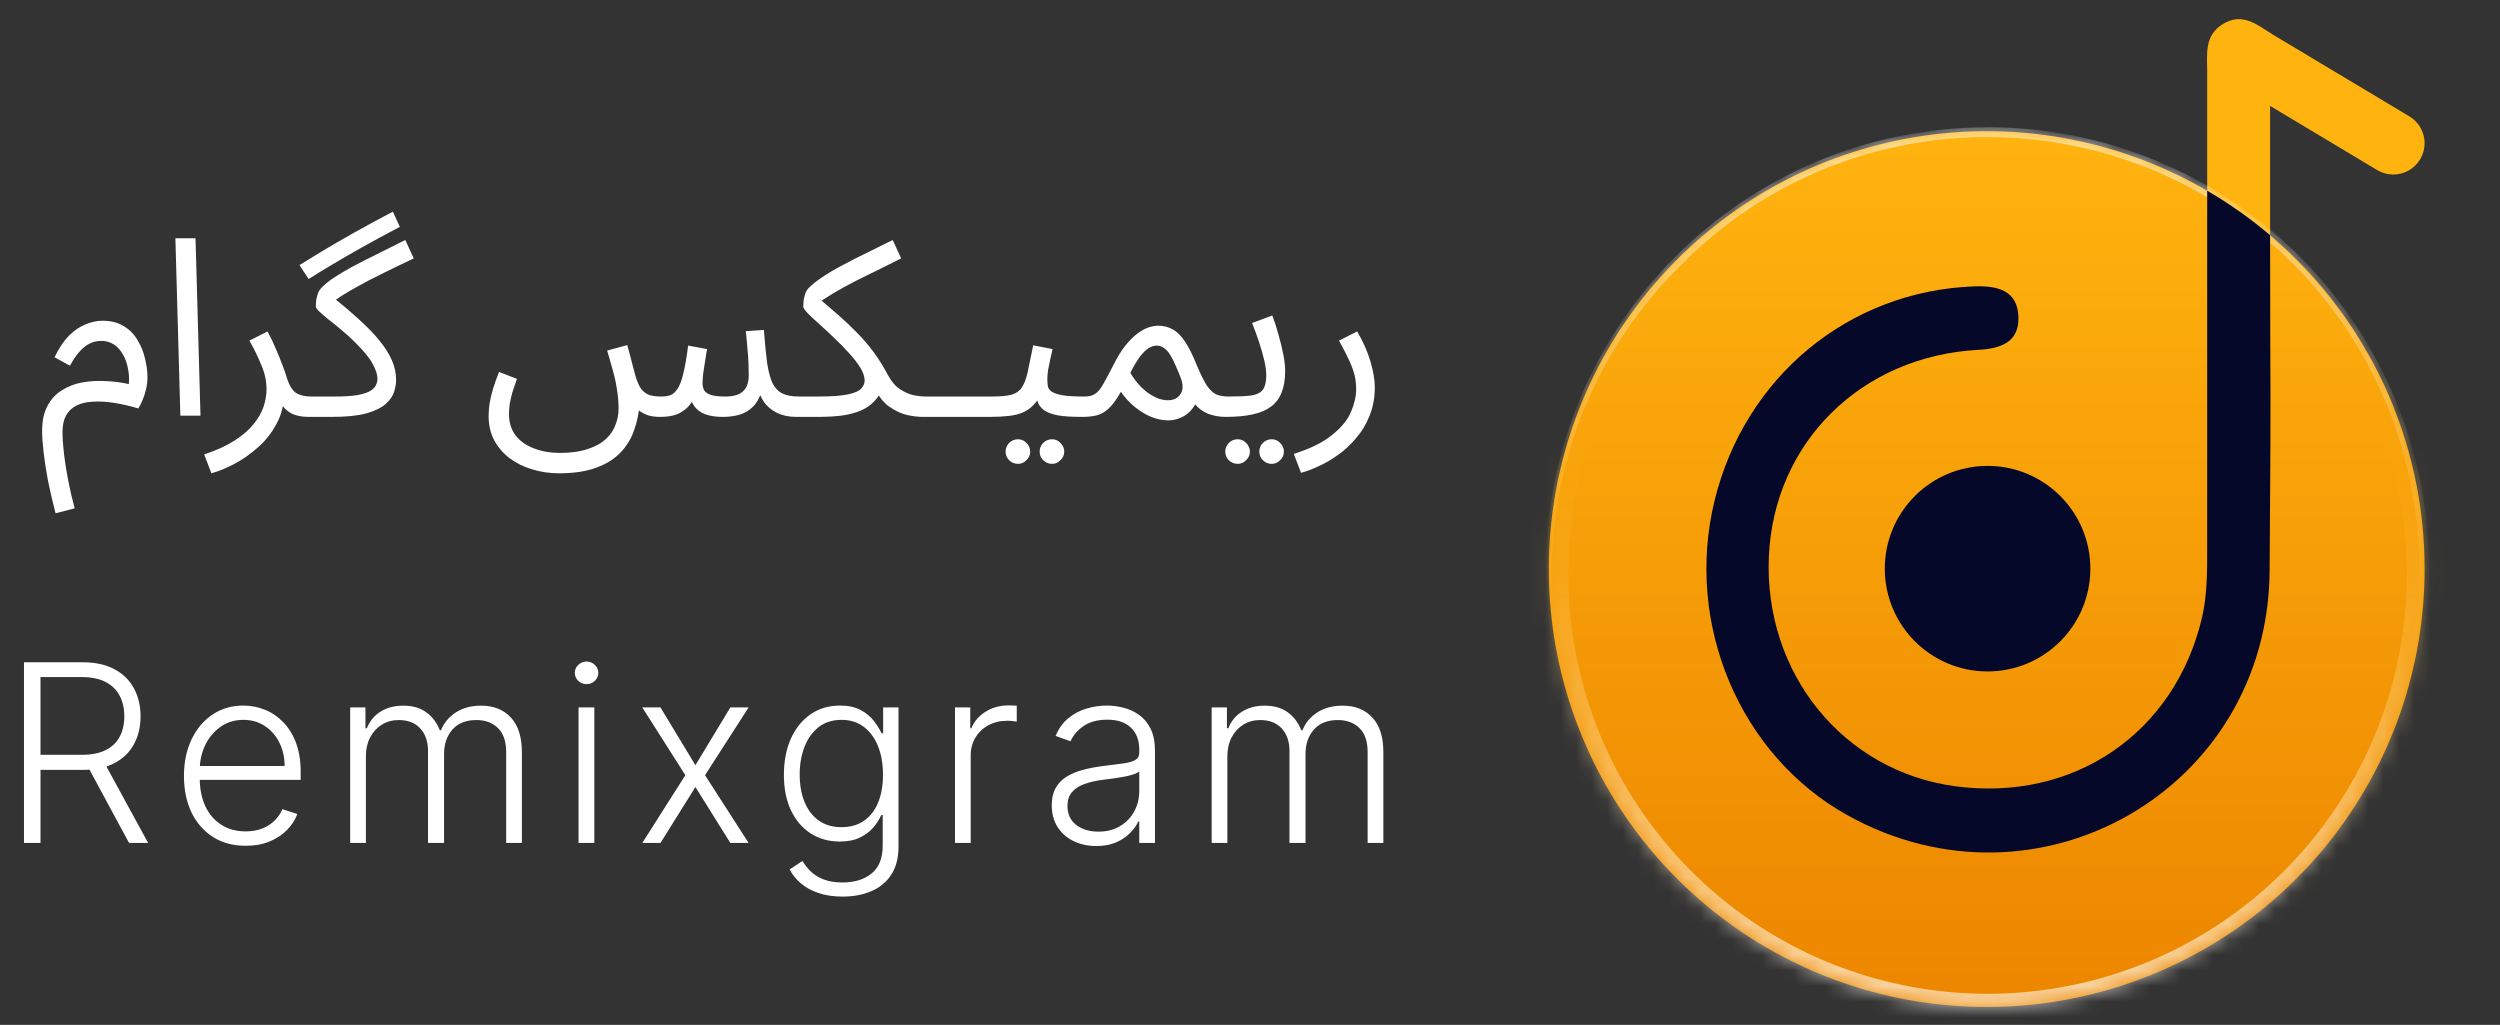 <svg width="161" height="66" viewBox="0 0 161 66" fill="none" xmlns="http://www.w3.org/2000/svg">
<rect x="0" y="0" width="161" height="66" fill="#333333" stroke="none"/>
<g clip-path="url(#clip0_79_40)">
<path d="M156.144 36.622C156.15 43.049 153.961 49.285 149.939 54.298C145.917 59.311 140.303 62.799 134.028 64.186C127.752 65.572 121.191 64.774 115.431 61.922C109.672 59.071 105.059 54.337 102.356 48.506C99.654 42.675 99.025 36.096 100.572 29.858C102.12 23.62 105.752 18.098 110.867 14.206C115.981 10.315 122.272 8.287 128.697 8.458C135.121 8.63 141.294 10.991 146.194 15.15C149.312 17.792 151.817 21.081 153.536 24.789C155.254 28.497 156.144 32.535 156.144 36.622Z" fill="url(#paint0_linear_79_40)"/>
<path d="M153.091 10.954L146.194 6.818C146.194 9.207 146.194 11.283 146.194 13.36V15.149C144.93 14.077 143.574 13.119 142.143 12.284C142.143 10.287 142.143 7.821 142.143 4.618C142.143 3.495 141.946 2.288 143.147 1.553C144.467 0.743 145.421 1.659 146.431 2.264L155.164 7.494C155.462 7.673 155.71 7.926 155.882 8.229C156.053 8.532 156.144 8.874 156.144 9.223C156.144 9.58 156.05 9.93 155.87 10.238C155.69 10.547 155.432 10.802 155.122 10.978C154.812 11.154 154.46 11.244 154.103 11.24C153.746 11.236 153.397 11.138 153.091 10.954Z" fill="#FFB30F"/>
<path d="M128 43.241C131.655 43.241 134.619 40.278 134.619 36.622C134.619 32.967 131.655 30.003 128 30.003C124.344 30.003 121.381 32.967 121.381 36.622C121.381 40.278 124.344 43.241 128 43.241Z" fill="#06082A"/>
<mask id="mask0_79_40" style="mask-type:luminance" maskUnits="userSpaceOnUse" x="99" y="8" width="58" height="57">
<path d="M156.144 36.622C156.15 43.049 153.961 49.285 149.939 54.298C145.917 59.311 140.303 62.799 134.028 64.186C127.752 65.572 121.191 64.774 115.431 61.922C109.672 59.071 105.059 54.337 102.356 48.506C99.654 42.675 99.025 36.096 100.572 29.858C102.12 23.62 105.752 18.098 110.867 14.206C115.981 10.315 122.272 8.287 128.697 8.458C135.121 8.63 141.294 10.991 146.194 15.15C149.312 17.792 151.817 21.081 153.536 24.789C155.254 28.497 156.144 32.535 156.144 36.622Z" fill="white"/>
</mask>
<g mask="url(#mask0_79_40)">
<path opacity="0.7" d="M159 36.97C159.007 44.035 156.6 50.89 152.179 56.401C147.757 61.911 141.586 65.746 134.688 67.27C127.79 68.794 120.577 67.916 114.246 64.782C107.915 61.647 102.844 56.444 99.873 50.034C96.903 43.624 96.211 36.392 97.912 29.535C99.614 22.678 103.606 16.608 109.228 12.33C114.851 8.052 121.766 5.822 128.828 6.011C135.89 6.2 142.676 8.795 148.062 13.367C151.49 16.271 154.244 19.887 156.133 23.963C158.022 28.039 159 32.478 159 36.97Z" stroke="url(#paint1_linear_79_40)" stroke-width="8" stroke-miterlimit="10"/>
</g>
<mask id="mask1_79_40" style="mask-type:luminance" maskUnits="userSpaceOnUse" x="99" y="8" width="58" height="57">
<path d="M156.144 36.622C156.15 43.049 153.961 49.285 149.939 54.298C145.917 59.311 140.303 62.799 134.028 64.186C127.752 65.572 121.191 64.774 115.431 61.922C109.672 59.071 105.059 54.337 102.356 48.506C99.654 42.675 99.025 36.096 100.572 29.858C102.12 23.62 105.752 18.098 110.867 14.206C115.981 10.315 122.272 8.287 128.697 8.458C135.121 8.63 141.294 10.991 146.194 15.15C149.312 17.792 151.817 21.081 153.536 24.789C155.254 28.497 156.144 32.535 156.144 36.622Z" fill="white"/>
</mask>
<g mask="url(#mask1_79_40)">
<g opacity="0.7">
<path d="M128 8.827C133.497 8.826 138.871 10.456 143.442 13.51C148.013 16.564 151.576 20.905 153.679 25.984C155.783 31.063 156.334 36.652 155.261 42.043C154.188 47.435 151.541 52.387 147.654 56.274C145.085 58.911 142.019 61.011 138.633 62.452C135.246 63.894 131.607 64.649 127.927 64.673C124.246 64.697 120.598 63.99 117.193 62.593C113.788 61.196 110.694 59.136 108.092 56.534C105.489 53.931 103.429 50.838 102.031 47.433C100.634 44.028 99.926 40.38 99.95 36.699C99.974 33.019 100.728 29.38 102.169 25.993C103.611 22.607 105.71 19.54 108.346 16.971C110.921 14.382 113.984 12.329 117.357 10.931C120.731 9.533 124.348 8.818 128 8.827ZM128 8.198C112.297 8.198 99.568 20.927 99.568 36.627C99.567 40.361 100.301 44.059 101.729 47.509C103.158 50.959 105.252 54.094 107.892 56.734C110.533 59.374 113.668 61.468 117.118 62.896C120.568 64.325 124.266 65.059 128 65.057C143.7 65.057 156.429 52.328 156.429 36.625C156.429 32.892 155.694 29.194 154.266 25.745C152.838 22.295 150.744 19.16 148.104 16.52C145.464 13.88 142.33 11.785 138.88 10.356C135.431 8.927 131.734 8.192 128 8.192V8.198Z" fill="url(#paint2_linear_79_40)"/>
</g>
</g>
<path d="M146.163 36.76C146.071 50.833 131.228 59.34 118.949 52.486C112.045 48.631 108.486 40.205 110.411 32.271C112.35 24.269 119.071 18.727 127.151 18.442C128.635 18.39 129.95 18.697 129.988 20.443C130.022 22.053 128.838 22.451 127.398 22.53C119.841 22.941 114.23 28.514 113.914 35.857C113.599 43.346 118.685 49.638 125.868 50.628C133.524 51.676 140.047 47.234 141.807 39.785C142.143 38.343 142.143 36.889 142.143 35.433C142.143 20.642 142.143 21.505 142.143 12.284C143.575 13.118 144.931 14.077 146.194 15.15C146.197 28.294 146.269 21.874 146.163 36.76Z" fill="#06082A"/>
</g>
<path d="M3.577 33.056C3.395 32.352 3.235 31.664 3.097 30.992C2.969 30.32 2.873 29.701 2.809 29.136C2.745 28.57 2.713 28.107 2.713 27.744C2.713 27.093 2.83 26.555 3.065 26.128C3.299 25.691 3.614 25.355 4.009 25.12C4.403 24.875 4.841 24.709 5.321 24.624C5.811 24.538 6.313 24.512 6.825 24.544C7.347 24.565 7.838 24.629 8.297 24.736C8.329 24.373 8.307 24.026 8.233 23.696C8.169 23.355 8.057 23.056 7.897 22.8C7.747 22.533 7.555 22.325 7.321 22.176C7.086 22.026 6.819 21.952 6.521 21.952C6.254 21.952 6.003 22.011 5.769 22.128C5.534 22.245 5.31 22.427 5.097 22.672C4.894 22.907 4.697 23.2 4.505 23.552L3.513 23.008C3.79 22.432 4.094 21.973 4.425 21.632C4.766 21.291 5.123 21.045 5.497 20.896C5.87 20.736 6.238 20.656 6.601 20.656C7.145 20.656 7.603 20.773 7.977 21.008C8.35 21.232 8.643 21.53 8.857 21.904C9.081 22.267 9.241 22.661 9.337 23.088C9.443 23.504 9.497 23.904 9.497 24.288C9.497 24.555 9.465 24.821 9.401 25.088C9.337 25.355 9.257 25.595 9.161 25.808C9.075 26.021 8.99 26.186 8.905 26.304C8.329 26.133 7.79 26.011 7.289 25.936C6.787 25.861 6.334 25.84 5.929 25.872C5.534 25.893 5.193 25.979 4.905 26.128C4.617 26.277 4.398 26.491 4.249 26.768C4.099 27.045 4.025 27.397 4.025 27.824C4.025 28.218 4.057 28.688 4.121 29.232C4.185 29.776 4.275 30.346 4.393 30.944C4.51 31.552 4.649 32.149 4.809 32.736L3.577 33.056ZM11.615 26.768L11.295 15.344H12.591L12.911 26.768H11.615ZM13.613 30.48L13.149 29.264C13.928 29.008 14.573 28.715 15.085 28.384C15.608 28.053 16.018 27.701 16.317 27.328C16.626 26.954 16.845 26.576 16.973 26.192C17.101 25.797 17.165 25.419 17.165 25.056C17.165 24.533 17.048 24.005 16.813 23.472C16.589 22.928 16.338 22.416 16.061 21.936L17.229 21.344C17.432 21.717 17.608 22.085 17.757 22.448C17.917 22.811 18.056 23.152 18.173 23.472C18.301 23.792 18.402 24.085 18.477 24.352C18.626 24.811 18.818 25.125 19.053 25.296C19.298 25.456 19.629 25.536 20.045 25.536C20.269 25.536 20.429 25.6 20.525 25.728C20.632 25.845 20.685 25.989 20.685 26.16C20.685 26.331 20.61 26.491 20.461 26.64C20.312 26.779 20.12 26.848 19.885 26.848C19.416 26.848 19.032 26.768 18.733 26.608C18.445 26.437 18.226 26.218 18.077 25.952C17.928 25.674 17.826 25.387 17.773 25.088L18.285 25.376C18.285 26.08 18.125 26.72 17.805 27.296C17.496 27.883 17.096 28.389 16.605 28.816C16.114 29.253 15.602 29.61 15.069 29.888C14.536 30.165 14.05 30.363 13.613 30.48ZM19.877 17.968L19.285 17.072C19.701 16.816 20.197 16.512 20.773 16.16C21.36 15.808 22.032 15.418 22.789 14.992C23.546 14.565 24.384 14.112 25.301 13.632L25.749 14.608C24.821 15.098 23.994 15.546 23.269 15.952C22.554 16.357 21.919 16.725 21.365 17.056C20.81 17.387 20.314 17.691 19.877 17.968ZM19.893 26.848L20.053 25.536H21.557C22.186 25.536 22.682 25.504 23.045 25.44C23.418 25.365 23.69 25.274 23.861 25.168C24.042 25.05 24.16 24.928 24.213 24.8C24.277 24.661 24.309 24.523 24.309 24.384C24.309 24.139 24.213 23.834 24.021 23.472C23.84 23.109 23.461 22.64 22.885 22.064C22.586 21.765 22.288 21.493 21.989 21.248C21.69 20.992 21.413 20.768 21.157 20.576C20.912 20.373 20.714 20.203 20.565 20.064C20.416 19.925 20.341 19.819 20.341 19.744C20.341 19.584 20.352 19.429 20.373 19.28C20.405 19.131 20.442 18.992 20.485 18.864C20.538 18.736 20.602 18.634 20.677 18.56C20.89 18.336 21.162 18.112 21.493 17.888C21.834 17.664 22.229 17.429 22.677 17.184C23.136 16.939 23.648 16.677 24.213 16.4C24.789 16.112 25.418 15.797 26.101 15.456L26.645 16.64C25.791 17.045 25.077 17.392 24.501 17.68C23.936 17.957 23.456 18.208 23.061 18.432C22.666 18.645 22.32 18.848 22.021 19.04C21.722 19.232 21.418 19.445 21.109 19.68L21.349 19.072C22.021 19.605 22.613 20.107 23.125 20.576C23.648 21.045 24.085 21.498 24.437 21.936C24.789 22.363 25.055 22.784 25.237 23.2C25.418 23.616 25.509 24.037 25.509 24.464C25.509 24.698 25.466 24.954 25.381 25.232C25.296 25.509 25.114 25.77 24.837 26.016C24.559 26.261 24.143 26.464 23.589 26.624C23.034 26.773 22.288 26.848 21.349 26.848H19.893ZM35.995 30.48C35.387 30.48 34.811 30.395 34.267 30.224C33.723 30.064 33.237 29.824 32.811 29.504C32.395 29.184 32.064 28.794 31.819 28.336C31.584 27.888 31.467 27.37 31.467 26.784C31.467 26.528 31.488 26.256 31.531 25.968C31.584 25.669 31.659 25.355 31.755 25.024C31.861 24.683 31.989 24.325 32.139 23.952L33.291 24.4C33.184 24.698 33.088 24.981 33.003 25.248C32.928 25.515 32.869 25.765 32.827 26C32.795 26.235 32.779 26.459 32.779 26.672C32.779 27.216 32.923 27.674 33.211 28.048C33.509 28.421 33.904 28.698 34.395 28.88C34.896 29.072 35.445 29.168 36.043 29.168C36.768 29.168 37.376 29.082 37.867 28.912C38.357 28.752 38.747 28.533 39.035 28.256C39.323 27.989 39.525 27.685 39.643 27.344C39.771 27.013 39.835 26.683 39.835 26.352C39.835 25.883 39.797 25.44 39.723 25.024C39.659 24.608 39.568 24.203 39.451 23.808C39.344 23.402 39.227 22.992 39.099 22.576L40.395 22.224C40.565 22.832 40.683 23.274 40.747 23.552C40.821 23.819 40.88 24.037 40.923 24.208C41.04 24.602 41.173 24.896 41.323 25.088C41.483 25.269 41.664 25.392 41.867 25.456C42.08 25.509 42.32 25.536 42.587 25.536C42.8 25.536 42.987 25.509 43.147 25.456C43.317 25.402 43.472 25.274 43.611 25.072C43.76 24.869 43.888 24.544 43.995 24.096C44.112 23.648 44.219 23.035 44.315 22.256L45.531 22.48C45.499 22.672 45.461 22.907 45.419 23.184C45.376 23.461 45.333 23.738 45.291 24.016C45.259 24.282 45.243 24.506 45.243 24.688C45.243 24.837 45.275 24.981 45.339 25.12C45.413 25.248 45.552 25.349 45.755 25.424C45.968 25.498 46.283 25.536 46.699 25.536C47.232 25.536 47.616 25.424 47.851 25.2C48.096 24.976 48.219 24.634 48.219 24.176C48.219 23.93 48.213 23.674 48.203 23.408C48.192 23.131 48.171 22.826 48.139 22.496C48.117 22.154 48.08 21.765 48.027 21.328L49.195 21.248C49.259 22.112 49.328 22.821 49.403 23.376C49.488 23.93 49.605 24.368 49.755 24.688C49.915 24.997 50.128 25.216 50.395 25.344C50.661 25.472 51.013 25.536 51.451 25.536C51.675 25.536 51.835 25.6 51.931 25.728C52.037 25.845 52.091 25.989 52.091 26.16C52.091 26.331 52.016 26.491 51.867 26.64C51.717 26.779 51.525 26.848 51.291 26.848C50.811 26.848 50.395 26.762 50.043 26.592C49.701 26.421 49.424 26.192 49.211 25.904C49.008 25.605 48.869 25.285 48.795 24.944L49.083 25.04C48.965 25.52 48.779 25.893 48.523 26.16C48.277 26.416 47.984 26.597 47.643 26.704C47.301 26.8 46.939 26.848 46.555 26.848C46.085 26.848 45.701 26.789 45.403 26.672C45.104 26.555 44.869 26.378 44.699 26.144C44.539 25.898 44.432 25.589 44.379 25.216H44.923C44.752 25.6 44.56 25.915 44.347 26.16C44.133 26.395 43.877 26.57 43.579 26.688C43.291 26.794 42.933 26.848 42.507 26.848C42.176 26.848 41.893 26.805 41.659 26.72C41.424 26.624 41.227 26.506 41.067 26.368C40.917 26.218 40.8 26.053 40.715 25.872C40.629 25.68 40.565 25.488 40.523 25.296L41.179 26.112C41.136 26.645 41.024 27.168 40.843 27.68C40.672 28.203 40.395 28.672 40.011 29.088C39.627 29.515 39.109 29.851 38.459 30.096C37.808 30.352 36.987 30.48 35.995 30.48ZM51.283 26.848L51.443 25.536H52.675C53.561 25.536 54.217 25.488 54.643 25.392C55.07 25.296 55.347 25.168 55.475 25.008C55.614 24.848 55.683 24.683 55.683 24.512C55.683 24.256 55.587 23.973 55.395 23.664C55.203 23.355 54.958 23.04 54.659 22.72C54.361 22.389 54.041 22.064 53.699 21.744C53.369 21.424 53.054 21.131 52.755 20.864C52.457 20.597 52.211 20.368 52.019 20.176C51.827 19.973 51.731 19.829 51.731 19.744C51.731 19.584 51.742 19.429 51.763 19.28C51.795 19.131 51.833 18.992 51.875 18.864C51.929 18.736 51.993 18.634 52.067 18.56C52.281 18.336 52.574 18.101 52.947 17.856C53.321 17.6 53.753 17.344 54.243 17.088C54.734 16.821 55.257 16.555 55.811 16.288C56.366 16.011 56.926 15.733 57.491 15.456L58.035 16.64C57.523 16.896 57.011 17.152 56.499 17.408C55.987 17.653 55.491 17.898 55.011 18.144C54.531 18.389 54.078 18.64 53.651 18.896C53.235 19.141 52.857 19.392 52.515 19.648L52.611 19.104C53.091 19.509 53.545 19.898 53.971 20.272C54.398 20.645 54.803 21.029 55.187 21.424C55.571 21.808 55.929 22.224 56.259 22.672C56.59 23.12 56.899 23.616 57.187 24.16C57.411 24.576 57.673 24.88 57.971 25.072C58.27 25.264 58.563 25.392 58.851 25.456C59.15 25.509 59.39 25.536 59.571 25.536C59.795 25.536 59.955 25.6 60.051 25.728C60.158 25.845 60.211 25.989 60.211 26.16C60.211 26.331 60.137 26.491 59.987 26.64C59.838 26.779 59.646 26.848 59.411 26.848C59.123 26.848 58.782 26.805 58.387 26.72C58.003 26.624 57.625 26.442 57.251 26.176C56.878 25.909 56.569 25.504 56.323 24.96L56.803 25.152C56.643 25.44 56.457 25.691 56.243 25.904C56.041 26.107 55.779 26.282 55.459 26.432C55.139 26.57 54.75 26.677 54.291 26.752C53.833 26.816 53.273 26.848 52.611 26.848H51.283ZM59.408 26.848L59.568 25.536H63.888C64.112 25.536 64.272 25.6 64.368 25.728C64.475 25.845 64.528 25.989 64.528 26.16C64.528 26.331 64.454 26.491 64.304 26.64C64.155 26.779 63.963 26.848 63.728 26.848H59.408ZM63.721 26.848L63.881 25.536C64.414 25.536 64.83 25.498 65.129 25.424C65.428 25.338 65.652 25.184 65.801 24.96C65.961 24.725 66.089 24.389 66.185 23.952C66.281 23.515 66.398 22.944 66.537 22.24L67.785 22.48C67.742 22.672 67.694 22.885 67.641 23.12C67.588 23.355 67.54 23.589 67.497 23.824C67.465 24.048 67.449 24.245 67.449 24.416C67.449 24.576 67.46 24.725 67.481 24.864C67.502 25.003 67.582 25.12 67.721 25.216C67.86 25.312 68.094 25.392 68.425 25.456C68.756 25.509 69.23 25.536 69.849 25.536C70.073 25.536 70.233 25.6 70.329 25.728C70.436 25.845 70.489 25.989 70.489 26.16C70.489 26.331 70.414 26.491 70.265 26.64C70.116 26.779 69.924 26.848 69.689 26.848C69.038 26.848 68.521 26.816 68.137 26.752C67.753 26.677 67.46 26.57 67.257 26.432C67.065 26.293 66.926 26.122 66.841 25.92C66.766 25.706 66.708 25.461 66.665 25.184L67.145 25.216C66.974 25.557 66.788 25.834 66.585 26.048C66.393 26.261 66.169 26.427 65.913 26.544C65.657 26.661 65.348 26.741 64.985 26.784C64.633 26.826 64.212 26.848 63.721 26.848ZM67.753 29.872C67.529 29.872 67.337 29.792 67.177 29.632C67.028 29.483 66.953 29.301 66.953 29.088C66.953 28.875 67.028 28.688 67.177 28.528C67.337 28.368 67.529 28.288 67.753 28.288C67.966 28.288 68.148 28.368 68.297 28.528C68.457 28.688 68.537 28.875 68.537 29.088C68.537 29.301 68.457 29.483 68.297 29.632C68.148 29.792 67.966 29.872 67.753 29.872ZM65.561 29.872C65.337 29.872 65.145 29.792 64.985 29.632C64.836 29.483 64.761 29.301 64.761 29.088C64.761 28.875 64.836 28.688 64.985 28.528C65.145 28.368 65.337 28.288 65.561 28.288C65.774 28.288 65.956 28.368 66.105 28.528C66.265 28.688 66.345 28.875 66.345 29.088C66.345 29.301 66.265 29.483 66.105 29.632C65.956 29.792 65.774 29.872 65.561 29.872ZM69.69 26.848L69.85 25.536C70.148 25.536 70.383 25.472 70.554 25.344C70.735 25.216 70.906 25.003 71.066 24.704C71.236 24.405 71.45 24.005 71.706 23.504C71.962 22.992 72.218 22.576 72.474 22.256C72.74 21.925 72.996 21.669 73.242 21.488C73.498 21.296 73.738 21.163 73.962 21.088C74.186 21.013 74.394 20.976 74.586 20.976C74.938 20.976 75.252 21.056 75.53 21.216C75.807 21.365 76.068 21.627 76.314 22C76.559 22.363 76.81 22.864 77.066 23.504C77.311 24.09 77.53 24.533 77.722 24.832C77.924 25.12 78.132 25.312 78.346 25.408C78.57 25.493 78.82 25.536 79.098 25.536C79.322 25.536 79.482 25.6 79.578 25.728C79.684 25.845 79.738 25.989 79.738 26.16C79.738 26.331 79.663 26.491 79.514 26.64C79.364 26.779 79.172 26.848 78.938 26.848C78.522 26.848 78.138 26.779 77.786 26.64C77.444 26.501 77.156 26.282 76.922 25.984L77.146 25.648C77.028 25.979 76.868 26.25 76.666 26.464C76.474 26.666 76.255 26.816 76.01 26.912C75.764 27.018 75.503 27.072 75.226 27.072C74.874 27.072 74.511 26.997 74.138 26.848C73.775 26.698 73.423 26.485 73.082 26.208C72.74 25.93 72.442 25.605 72.186 25.232C71.908 25.723 71.642 26.085 71.386 26.32C71.14 26.544 70.884 26.688 70.618 26.752C70.351 26.816 70.042 26.848 69.69 26.848ZM72.794 24.016C72.975 24.314 73.167 24.576 73.37 24.8C73.583 25.024 73.796 25.21 74.01 25.36C74.223 25.498 74.431 25.605 74.634 25.68C74.847 25.744 75.039 25.776 75.21 25.776C75.583 25.776 75.855 25.642 76.026 25.376C76.207 25.109 76.202 24.736 76.01 24.256C75.914 24.011 75.812 23.77 75.706 23.536C75.61 23.301 75.503 23.088 75.386 22.896C75.268 22.693 75.135 22.538 74.986 22.432C74.836 22.314 74.671 22.256 74.49 22.256C74.33 22.256 74.159 22.309 73.978 22.416C73.807 22.523 73.62 22.704 73.418 22.96C73.226 23.216 73.018 23.568 72.794 24.016ZM78.94 26.848L79.1 25.536C79.729 25.536 80.22 25.515 80.572 25.472C80.924 25.419 81.174 25.296 81.324 25.104C81.473 24.901 81.548 24.587 81.548 24.16C81.548 23.893 81.505 23.578 81.42 23.216C81.334 22.843 81.222 22.448 81.084 22.032C80.945 21.616 80.796 21.205 80.636 20.8L81.932 20.32C82.07 20.661 82.198 21.05 82.316 21.488C82.444 21.925 82.55 22.357 82.636 22.784C82.721 23.21 82.764 23.584 82.764 23.904C82.764 24.437 82.689 24.89 82.54 25.264C82.401 25.637 82.177 25.941 81.868 26.176C81.558 26.41 81.158 26.581 80.668 26.688C80.188 26.794 79.612 26.848 78.94 26.848ZM81.9 29.872C81.676 29.872 81.484 29.792 81.324 29.632C81.174 29.483 81.1 29.301 81.1 29.088C81.1 28.875 81.174 28.688 81.324 28.528C81.484 28.368 81.676 28.288 81.9 28.288C82.113 28.288 82.294 28.368 82.444 28.528C82.604 28.688 82.684 28.875 82.684 29.088C82.684 29.301 82.604 29.483 82.444 29.632C82.294 29.792 82.113 29.872 81.9 29.872ZM79.708 29.872C79.484 29.872 79.292 29.792 79.132 29.632C78.982 29.483 78.908 29.301 78.908 29.088C78.908 28.875 78.982 28.688 79.132 28.528C79.292 28.368 79.484 28.288 79.708 28.288C79.921 28.288 80.102 28.368 80.252 28.528C80.412 28.688 80.492 28.875 80.492 29.088C80.492 29.301 80.412 29.483 80.252 29.632C80.102 29.792 79.921 29.872 79.708 29.872ZM83.785 30.448L83.321 29.232C84.398 28.89 85.225 28.48 85.801 28C86.388 27.53 86.788 27.04 87.001 26.528C87.225 26.016 87.337 25.525 87.337 25.056C87.337 24.757 87.305 24.469 87.241 24.192C87.177 23.915 87.065 23.6 86.905 23.248C86.745 22.896 86.521 22.459 86.233 21.936L87.401 21.344C87.806 22.037 88.094 22.693 88.265 23.312C88.446 23.93 88.537 24.474 88.537 24.944C88.537 25.616 88.425 26.224 88.201 26.768C87.988 27.312 87.7 27.792 87.337 28.208C86.985 28.634 86.596 28.997 86.169 29.296C85.753 29.595 85.332 29.84 84.905 30.032C84.489 30.224 84.116 30.363 83.785 30.448Z" fill="white"/>
<path d="M1.545 54.286V42.649H5.301C6.127 42.649 6.816 42.799 7.369 43.098C7.926 43.394 8.345 43.805 8.625 44.331C8.909 44.854 9.051 45.454 9.051 46.132C9.051 46.81 8.909 47.409 8.625 47.928C8.345 48.447 7.928 48.852 7.375 49.144C6.822 49.435 6.136 49.581 5.318 49.581H2.119V48.609H5.29C5.896 48.609 6.4 48.509 6.801 48.308C7.206 48.108 7.508 47.822 7.705 47.45C7.905 47.079 8.006 46.64 8.006 46.132C8.006 45.625 7.905 45.181 7.705 44.803C7.504 44.42 7.201 44.125 6.795 43.916C6.394 43.708 5.886 43.604 5.273 43.604H2.608V54.286H1.545ZM6.676 49.036L9.54 54.286H8.312L5.477 49.036H6.676ZM15.824 54.468C15.009 54.468 14.305 54.278 13.71 53.899C13.115 53.517 12.655 52.988 12.329 52.314C12.007 51.636 11.846 50.856 11.846 49.973C11.846 49.094 12.007 48.314 12.329 47.632C12.655 46.947 13.104 46.411 13.676 46.024C14.252 45.634 14.916 45.439 15.67 45.439C16.144 45.439 16.6 45.526 17.04 45.7C17.479 45.871 17.873 46.134 18.221 46.49C18.574 46.843 18.852 47.288 19.057 47.825C19.261 48.359 19.363 48.992 19.363 49.723V50.223H12.545V49.331H18.329C18.329 48.77 18.216 48.267 17.988 47.82C17.765 47.369 17.452 47.013 17.051 46.752C16.653 46.49 16.193 46.359 15.67 46.359C15.117 46.359 14.63 46.507 14.21 46.803C13.79 47.098 13.46 47.488 13.221 47.973C12.986 48.458 12.867 48.988 12.863 49.564V50.098C12.863 50.791 12.983 51.397 13.221 51.916C13.464 52.431 13.807 52.831 14.25 53.115C14.693 53.399 15.218 53.541 15.824 53.541C16.236 53.541 16.598 53.477 16.909 53.348C17.223 53.219 17.486 53.047 17.699 52.831C17.915 52.611 18.077 52.371 18.187 52.109L19.148 52.422C19.015 52.789 18.797 53.129 18.494 53.439C18.195 53.75 17.82 54 17.369 54.189C16.922 54.375 16.407 54.468 15.824 54.468ZM22.552 54.286V45.558H23.535V46.899H23.626C23.8 46.449 24.09 46.094 24.495 45.837C24.904 45.575 25.395 45.445 25.967 45.445C26.569 45.445 27.064 45.587 27.45 45.871C27.84 46.151 28.132 46.538 28.325 47.03H28.399C28.596 46.545 28.916 46.161 29.359 45.877C29.806 45.589 30.348 45.445 30.984 45.445C31.794 45.445 32.435 45.7 32.904 46.212C33.374 46.719 33.609 47.462 33.609 48.439V54.286H32.598V48.439C32.598 47.75 32.421 47.233 32.069 46.888C31.717 46.543 31.253 46.371 30.677 46.371C30.01 46.371 29.497 46.575 29.137 46.984C28.777 47.394 28.598 47.913 28.598 48.541V54.286H27.564V48.348C27.564 47.757 27.399 47.28 27.069 46.916C26.74 46.553 26.276 46.371 25.677 46.371C25.276 46.371 24.914 46.469 24.592 46.666C24.274 46.863 24.022 47.138 23.836 47.49C23.654 47.839 23.564 48.24 23.564 48.695V54.286H22.552ZM37.258 54.286V45.558H38.275V54.286H37.258ZM37.775 44.058C37.567 44.058 37.389 43.988 37.241 43.848C37.093 43.704 37.019 43.532 37.019 43.331C37.019 43.13 37.093 42.96 37.241 42.82C37.389 42.676 37.567 42.604 37.775 42.604C37.983 42.604 38.161 42.676 38.309 42.82C38.457 42.96 38.531 43.13 38.531 43.331C38.531 43.532 38.457 43.704 38.309 43.848C38.161 43.988 37.983 44.058 37.775 44.058ZM42.535 45.558L44.785 49.28L47.035 45.558H48.211L45.404 49.922L48.211 54.286H47.035L44.785 50.683L42.535 54.286H41.364L44.137 49.922L41.364 45.558H42.535ZM54.262 57.74C53.667 57.74 53.146 57.663 52.699 57.507C52.252 57.356 51.875 57.147 51.569 56.882C51.262 56.617 51.023 56.32 50.853 55.99L51.682 55.445C51.807 55.664 51.974 55.88 52.182 56.093C52.394 56.305 52.669 56.481 53.006 56.621C53.347 56.761 53.765 56.831 54.262 56.831C55.034 56.831 55.657 56.638 56.131 56.252C56.608 55.865 56.847 55.265 56.847 54.45V52.484H56.756C56.639 52.75 56.47 53.015 56.25 53.28C56.031 53.541 55.743 53.759 55.387 53.933C55.034 54.108 54.597 54.195 54.074 54.195C53.377 54.195 52.758 54.022 52.216 53.678C51.678 53.333 51.254 52.841 50.944 52.2C50.637 51.556 50.483 50.789 50.483 49.899C50.483 49.017 50.633 48.24 50.932 47.57C51.235 46.899 51.657 46.377 52.199 46.002C52.741 45.627 53.371 45.439 54.091 45.439C54.625 45.439 55.069 45.534 55.421 45.723C55.773 45.909 56.055 46.14 56.267 46.416C56.483 46.693 56.652 46.962 56.773 47.223H56.875V45.558H57.864V54.513C57.864 55.252 57.707 55.859 57.392 56.337C57.078 56.814 56.65 57.166 56.108 57.394C55.567 57.625 54.951 57.74 54.262 57.74ZM54.194 53.269C54.754 53.269 55.233 53.134 55.631 52.865C56.029 52.593 56.334 52.202 56.546 51.695C56.758 51.187 56.864 50.583 56.864 49.882C56.864 49.2 56.76 48.596 56.551 48.07C56.343 47.539 56.04 47.123 55.642 46.82C55.248 46.513 54.765 46.359 54.194 46.359C53.61 46.359 53.118 46.517 52.716 46.831C52.315 47.145 52.012 47.57 51.807 48.104C51.603 48.634 51.5 49.227 51.5 49.882C51.5 50.549 51.605 51.138 51.813 51.649C52.021 52.157 52.326 52.555 52.728 52.843C53.129 53.127 53.618 53.269 54.194 53.269ZM61.502 54.286V45.558H62.484V46.899H62.558C62.733 46.46 63.036 46.106 63.467 45.837C63.903 45.564 64.395 45.428 64.945 45.428C65.028 45.428 65.121 45.43 65.223 45.433C65.325 45.437 65.411 45.441 65.479 45.445V46.473C65.433 46.466 65.354 46.454 65.24 46.439C65.126 46.424 65.003 46.416 64.871 46.416C64.416 46.416 64.011 46.513 63.655 46.706C63.303 46.895 63.024 47.159 62.82 47.496C62.615 47.833 62.513 48.218 62.513 48.649V54.286H61.502ZM70.602 54.484C70.076 54.484 69.594 54.382 69.159 54.178C68.723 53.969 68.377 53.67 68.119 53.28C67.862 52.886 67.733 52.409 67.733 51.848C67.733 51.416 67.814 51.053 67.977 50.757C68.14 50.462 68.371 50.219 68.67 50.03C68.969 49.841 69.324 49.691 69.733 49.581C70.142 49.471 70.593 49.386 71.085 49.325C71.574 49.265 71.987 49.212 72.324 49.166C72.665 49.121 72.924 49.049 73.102 48.95C73.28 48.852 73.369 48.693 73.369 48.473V48.269C73.369 47.674 73.191 47.206 72.835 46.865C72.483 46.52 71.975 46.348 71.312 46.348C70.683 46.348 70.17 46.486 69.773 46.763C69.379 47.039 69.102 47.365 68.943 47.74L67.983 47.394C68.18 46.916 68.453 46.536 68.801 46.252C69.15 45.964 69.54 45.757 69.971 45.632C70.403 45.504 70.841 45.439 71.284 45.439C71.617 45.439 71.964 45.483 72.324 45.57C72.687 45.657 73.025 45.808 73.335 46.024C73.646 46.236 73.898 46.534 74.091 46.916C74.284 47.295 74.38 47.776 74.38 48.359V54.286H73.369V52.905H73.307C73.185 53.163 73.005 53.413 72.767 53.655C72.528 53.897 72.229 54.096 71.869 54.252C71.509 54.407 71.087 54.484 70.602 54.484ZM70.739 53.558C71.276 53.558 71.742 53.439 72.136 53.2C72.53 52.962 72.833 52.645 73.045 52.252C73.261 51.854 73.369 51.416 73.369 50.939V49.678C73.293 49.75 73.166 49.814 72.989 49.871C72.814 49.928 72.612 49.979 72.38 50.024C72.153 50.066 71.926 50.102 71.699 50.132C71.471 50.163 71.267 50.189 71.085 50.212C70.593 50.272 70.172 50.367 69.824 50.496C69.475 50.625 69.208 50.803 69.023 51.03C68.837 51.254 68.744 51.541 68.744 51.894C68.744 52.424 68.933 52.835 69.312 53.127C69.691 53.414 70.166 53.558 70.739 53.558ZM78.031 54.286V45.558H79.014V46.899H79.105C79.279 46.449 79.569 46.094 79.974 45.837C80.383 45.575 80.874 45.445 81.446 45.445C82.048 45.445 82.542 45.587 82.929 45.871C83.319 46.151 83.61 46.538 83.804 47.03H83.877C84.074 46.545 84.394 46.161 84.838 45.877C85.285 45.589 85.826 45.445 86.463 45.445C87.273 45.445 87.913 45.7 88.383 46.212C88.853 46.719 89.088 47.462 89.088 48.439V54.286H88.076V48.439C88.076 47.75 87.9 47.233 87.548 46.888C87.196 46.543 86.732 46.371 86.156 46.371C85.489 46.371 84.976 46.575 84.616 46.984C84.256 47.394 84.076 47.913 84.076 48.541V54.286H83.042V48.348C83.042 47.757 82.877 47.28 82.548 46.916C82.218 46.553 81.754 46.371 81.156 46.371C80.754 46.371 80.393 46.469 80.071 46.666C79.752 46.863 79.501 47.138 79.315 47.49C79.133 47.839 79.042 48.24 79.042 48.695V54.286H78.031Z" fill="white"/>
<defs>
<linearGradient id="paint0_linear_79_40" x1="128" y1="63.347" x2="128" y2="9.504" gradientUnits="userSpaceOnUse">
<stop stop-color="#ED8700"/>
<stop offset="1" stop-color="#FFB30F"/>
</linearGradient>
<linearGradient id="paint1_linear_79_40" x1="128.062" y1="68.599" x2="128.062" y2="5.342" gradientUnits="userSpaceOnUse">
<stop stop-color="white"/>
<stop offset="0.06" stop-color="#FFFDF7" stop-opacity="0.97"/>
<stop offset="0.14" stop-color="#FFF6E3" stop-opacity="0.88"/>
<stop offset="0.25" stop-color="#FFEBC1" stop-opacity="0.74"/>
<stop offset="0.37" stop-color="#FFDC91" stop-opacity="0.54"/>
<stop offset="0.51" stop-color="#FFC955" stop-opacity="0.29"/>
<stop offset="0.65" stop-color="#FFB30F" stop-opacity="0"/>
</linearGradient>
<linearGradient id="paint2_linear_79_40" x1="128" y1="8.192" x2="128" y2="65.052" gradientUnits="userSpaceOnUse">
<stop stop-color="white"/>
<stop offset="0.06" stop-color="#FFFDF7" stop-opacity="0.97"/>
<stop offset="0.14" stop-color="#FFF6E3" stop-opacity="0.88"/>
<stop offset="0.25" stop-color="#FFEBC1" stop-opacity="0.74"/>
<stop offset="0.37" stop-color="#FFDC91" stop-opacity="0.54"/>
<stop offset="0.51" stop-color="#FFC955" stop-opacity="0.29"/>
<stop offset="0.65" stop-color="#FFB30F" stop-opacity="0"/>
</linearGradient>
<clipPath id="clip0_79_40">
<rect width="66" height="66" fill="white" transform="translate(95)"/>
</clipPath>
</defs>
</svg>
